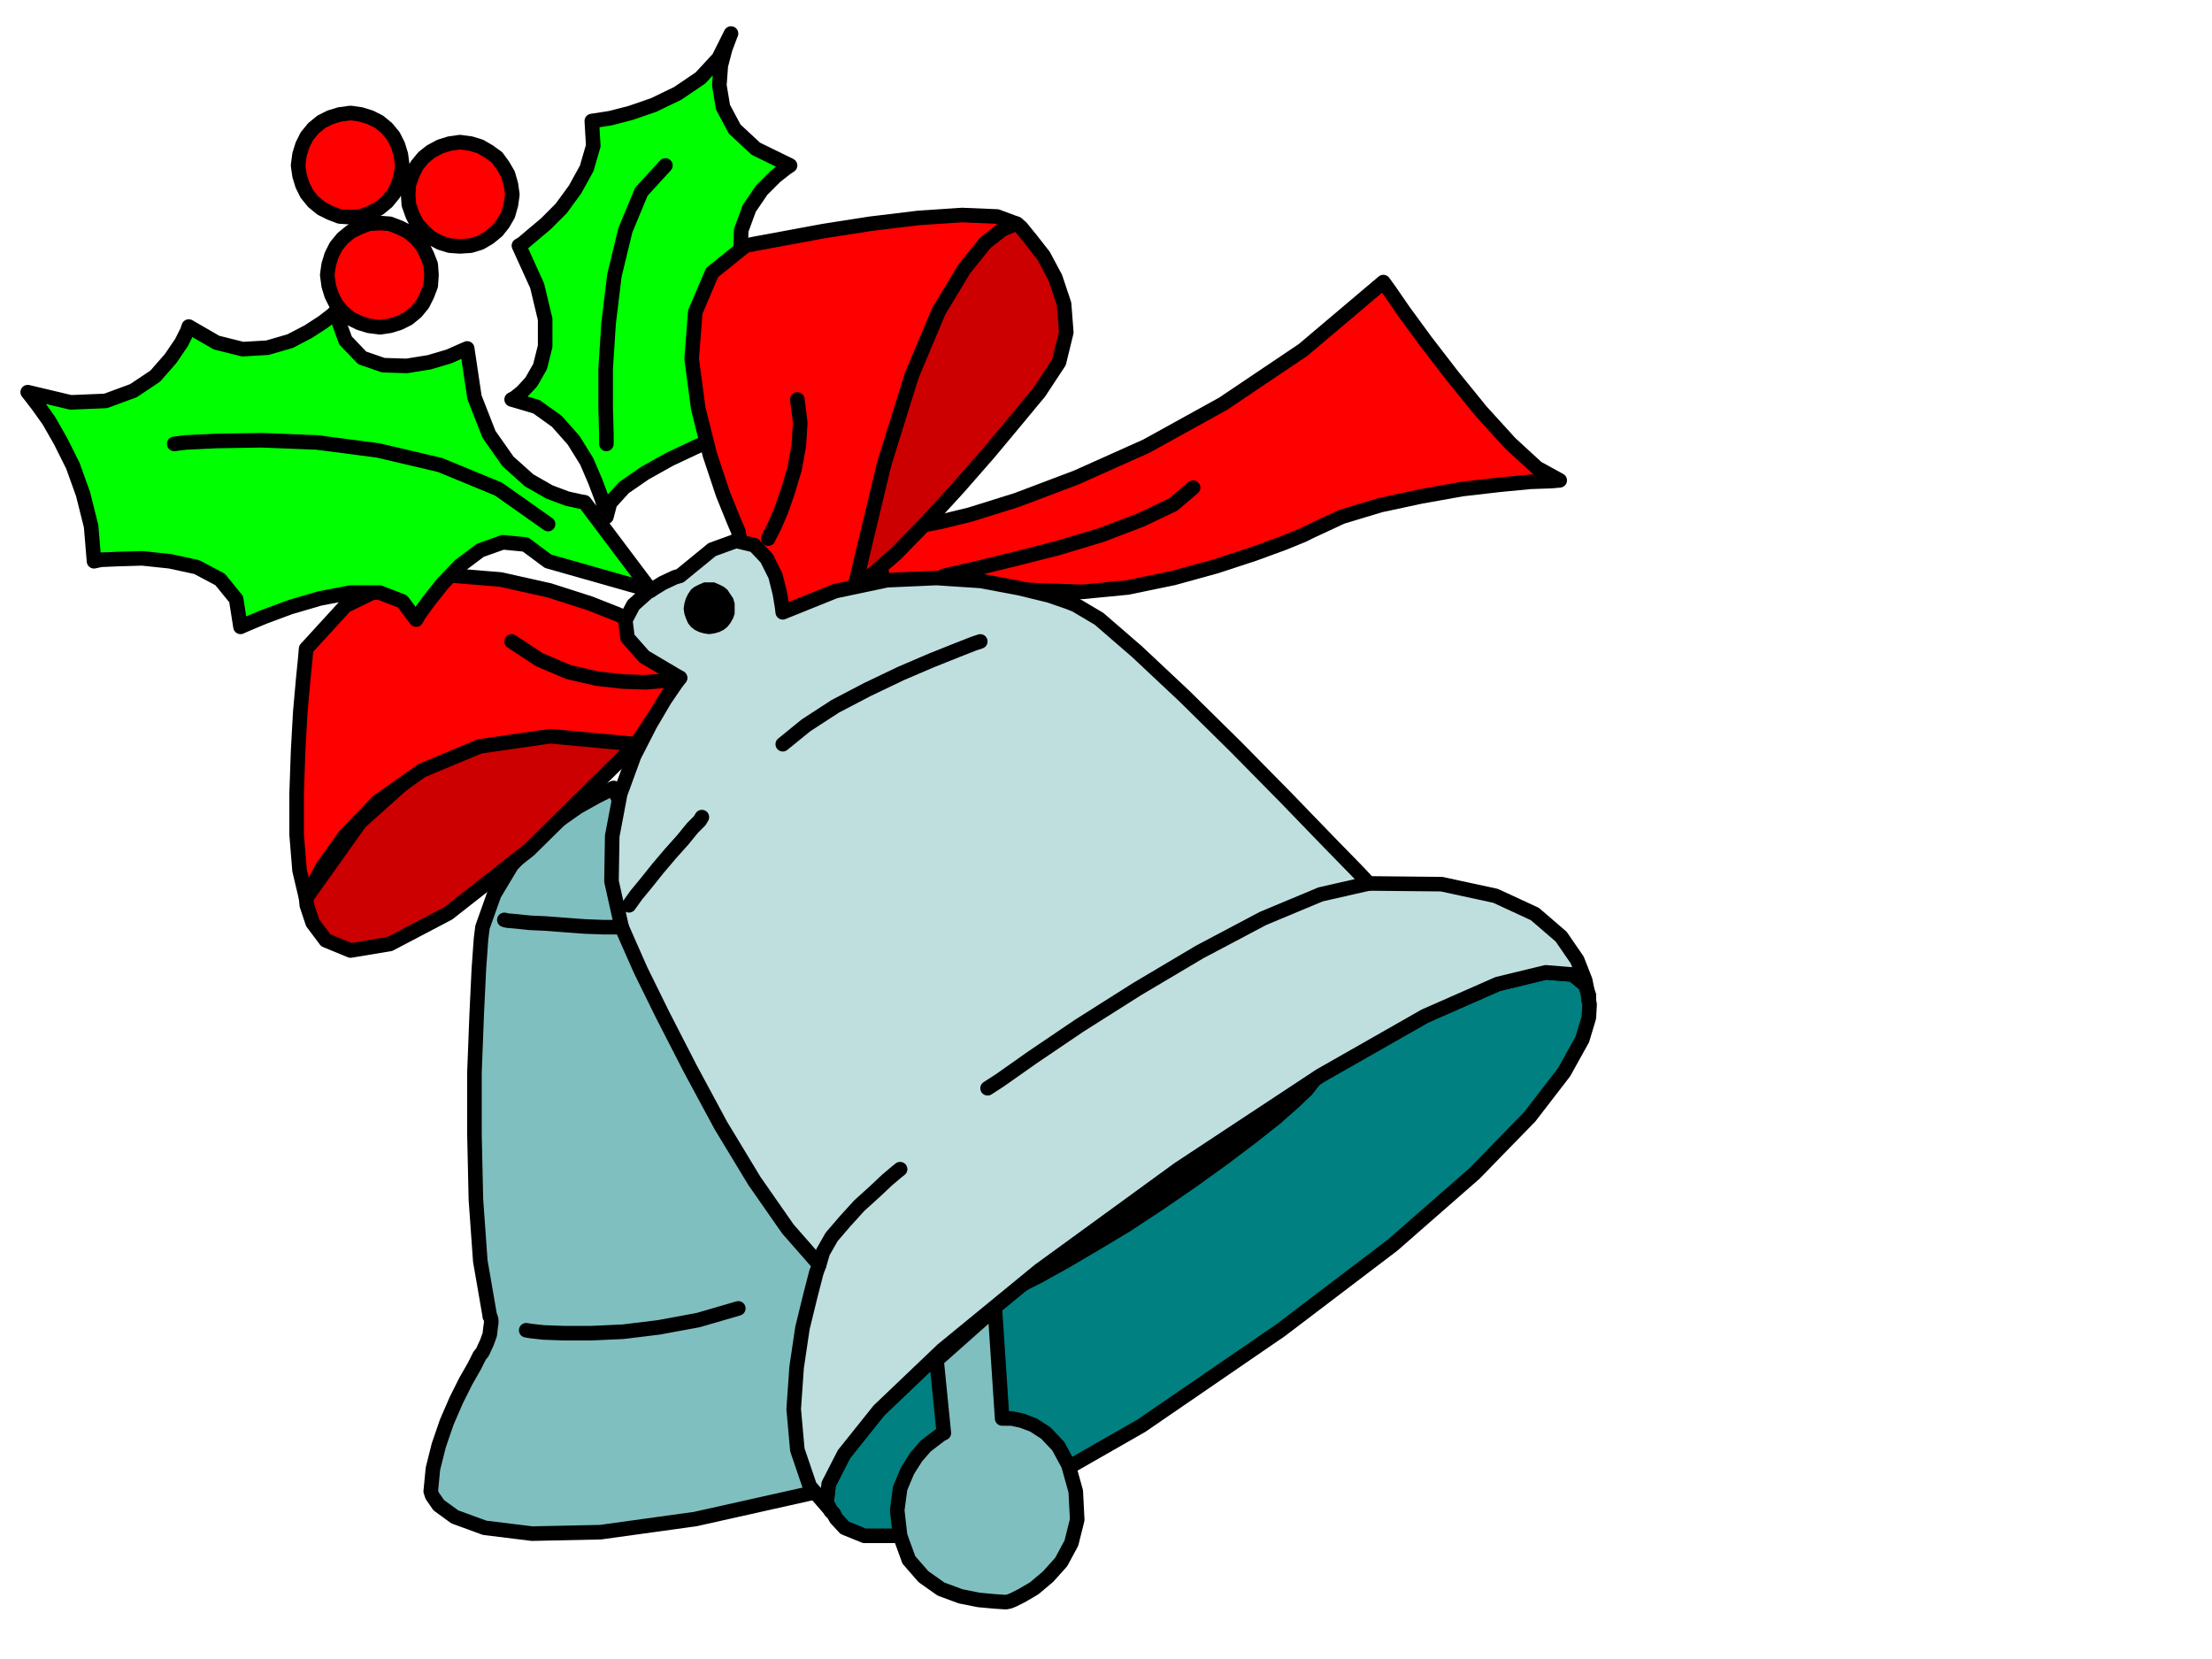 <svg xmlns="http://www.w3.org/2000/svg" width="490.455" height="367.842" fill-rule="evenodd" stroke-linecap="round" preserveAspectRatio="none" viewBox="0 0 3035 2276"><style>.pen1{stroke:#000;stroke-width:20;stroke-linejoin:round}.brush2{fill:#000}.pen2{stroke:none}.brush3{fill:#0f0}.brush4{fill:#80bfbf}.brush5{fill:#c00}.brush6{fill:red}</style><path d="m1757 1825-191 131-147 84-108 48-76 19h-49l-27-11-12-13-3-6-4-4-6-12 3-25 21-41 48-60 87-83 133-109 191-139 194-128 144-82 100-44 66-16 37 3 17 14 5 15v7l1 5-1 18-9 30-25 45-47 61-76 78-112 98-154 117z" class="pen1" style="fill:teal"/><path d="m1350 1788 2-8 11-13 18-18 26-23 32-25 38-29 42-30 46-32 47-30 45-28 40-23 37-20 30-16 24-10 17-4 8 1-2 8-11 14-19 18-25 22-33 26-37 28-43 31-45 31-47 31-45 27-41 24-36 20-30 15-24 10-17 5-8-2z" class="pen2 brush2"/><path d="m832 709-1-6-5-18-9-24-12-28-18-29-23-26-28-20-34-10 4-2 10-8 13-14 12-21 7-28v-37l-11-46-25-55 5-3 13-11 19-16 21-21 19-26 16-29 9-31-2-34 7-1 19-3 27-7 32-11 33-16 31-21 25-27 17-34-2 5-6 16-6 23-2 27 5 30 16 30 29 27 47 23-6 4-14 11-19 19-17 25-11 30-1 34 14 37 34 41-5 2-13 6-17 11-17 16-14 22-6 28 3 34 18 42-8 3-21 8-31 14-34 16-34 19-29 20-19 21-5 19z" class="pen1 brush3"/><path d="m842 1081-6 3-18 9-25 14-30 21-31 27-30 32-24 40-16 45-2 16-3 42-3 63-3 78v86l2 89 6 84 13 75v1l1 1 1 4v4l-1 7-1 9-4 11-6 13-4 5-7 14-12 21-13 26-13 30-11 32-8 32-3 31 2 6 9 13 22 16 41 15 65 8 94-2 130-18 170-38v-311l-282-654z" class="pen1 brush4"/><path d="m873 1021-12-5-32-9-49-7-62 2-71 18-76 39-77 69-74 104 1 10 8 24 18 24 34 14 54-9 80-42 111-87 147-145z" class="pen1 brush5"/><path d="m863 850-15-7-38-15-56-18-67-15-74-6-73 10-66 32-54 59-1 12-3 30-4 45-3 54-2 58v56l4 49 9 38 6-12 17-31 30-42 45-47 61-43 79-33 97-14 118 11 60-91-70-80zm412-131 15-3 41-10 64-20 82-31 96-43 105-58 110-74 110-93 8 11 20 29 30 41 37 48 39 48 40 44 37 34 31 17-11 1-29 1-42 4-52 6-56 10-56 12-53 16-43 20-10 5-27 11-41 15-52 17-58 16-63 13-62 6-59-2-212-10-1-4-3-9-3-13v-14l4-15 12-13 20-9 32-4z" class="pen1 brush6"/><path d="m1174 800 5-22 13-58 20-81 28-93 32-92 38-78 41-54 44-15 6 5 13 16 18 23 16 30 12 36 3 39-10 41-27 41-10 12-24 29-35 42-42 48-44 48-41 42-33 29-23 12z" class="pen1 brush5"/><path d="m1013 729-6-14-15-37-18-54-16-64-9-68 5-64 23-54 46-37 15-3 38-7 54-10 64-10 66-8 60-4 48 2 27 10-5 1-15 7-23 18-29 36-35 58-37 88-38 122-39 163-6 7-16 16-23 18-28 14-28 3-26-16-21-40-13-73z" class="pen1 brush6"/><path d="m1074 840-1-8-3-18-6-24-12-24-17-18-25-6-33 12-44 36-7 2-17 8-21 13-19 17-11 21 3 24 23 26 49 29-6 8-15 22-20 34-22 43-19 52-11 58-1 62 14 63 7 16 19 43 30 61 38 74 42 78 46 76 46 66 43 49-4 11-8 31-11 45-8 54-4 57 5 56 17 50 33 38-4-4-6-12 3-25 21-41 48-60 87-83 133-109 191-139 194-128 144-82 100-44 66-16 37 3 17 14 5 15v7l-1-8-4-20-11-28-22-32-36-31-54-25-74-16-100-1-15-16-41-42-58-60-68-69-71-70-65-61-52-45-32-19-10-4-26-9-41-10-53-10-61-4-68 3-71 15-72 29z" class="pen1" style="fill:#bfdfdf"/><path d="m1285 1866 10 100-4 2-8 6-13 10-13 15-12 19-10 24-4 30 4 35 12 33 20 23 24 17 27 10 25 5 22 2 15 1 5-1 5-2 12-6 17-10 19-16 18-20 14-26 8-32-2-39-10-36-14-26-17-18-17-11-16-6-14-3h-13l-10-151-80 71z" class="pen1 brush4"/><path fill="none" d="m1235 1604-5 4-13 11-17 16-21 19-20 22-18 21-12 21-5 17m231-242 17-11 44-31 65-44 79-50 86-51 87-46 79-33 66-15m-533-332-9 3-23 9-35 14-42 18-46 22-44 23-40 26-32 26m-111 100-3 5-10 10-13 16-17 19-17 20-16 20-14 17-10 14m-171 20 4 1 12 1 19 2 22 1 26 2 27 2 26 1h25m-131 553 6 1 18 2 28 1h37l44-2 49-6 54-10 55-16" class="pen1"/><path d="m973 870 7-1 7-2 6-3 5-4 4-5 4-7 2-6v-14l-2-7-4-6-4-6-5-4-6-3-7-3h-14l-7 3-6 3-5 4-4 6-3 6-2 7-1 7 1 7 2 6 3 7 4 5 5 4 6 3 7 2 7 1z" class="pen2 brush2"/><path fill="none" d="m933 930-6 2-16 2-25 2-31-1-36-4-39-9-40-17-38-25m352-141 2-4 7-14 9-21 9-26 9-30 6-32 2-32-4-32m201 242 13-3 35-8 49-12 59-15 60-18 55-21 44-21 27-23" class="pen1"/><path d="m802 689-6-1-18-4-24-9-28-16-29-26-26-37-20-51-10-67-7 3-18 8-27 8-31 5-32-1-29-10-23-24-14-39-4 4-13 10-20 13-25 13-31 9-34 2-36-9-38-22-2 6-8 16-15 22-21 24-30 20-38 14-48 2-59-14 4 5 10 13 15 21 16 28 17 34 14 39 11 44 4 48 9-2 23-1 34-1 38 4 37 8 32 17 22 27 6 38 9-4 24-10 35-13 41-12 42-8h40l31 12 19 25 4-7 13-18 19-24 24-25 28-21 31-11 31 3 31 23 141 40-91-121z" class="pen1 brush3"/><path fill="none" d="m239 609 16-2 42-2 62-1 76 3 84 11 85 20 80 33 68 48m80-110v-14l-1-36v-53l4-62 8-66 15-62 22-53 33-36" class="pen1"/><path d="m521 449 14-2 13-4 12-6 11-9 9-11 6-12 5-13 1-15-1-14-5-13-6-12-9-11-11-9-12-6-13-5-14-1-15 1-13 5-12 6-11 9-9 11-6 12-4 13-2 14 2 15 4 13 6 12 9 11 11 9 12 6 13 4 15 2zm110-111 15-1 13-4 12-7 11-9 8-10 7-12 4-14 2-14-2-14-4-14-7-12-8-11-11-8-12-7-13-4-15-2-14 2-13 4-13 7-10 8-9 11-6 12-5 14-1 14 1 14 5 14 6 12 9 10 10 9 13 7 13 4 14 1zm-150-40 14-1 13-5 12-6 11-9 9-11 6-12 4-13 2-14-2-15-4-13-6-12-9-11-11-9-12-6-13-4-14-2-15 2-13 4-12 6-11 9-9 11-6 12-4 13-2 15 2 14 4 13 6 12 9 11 11 9 12 6 13 5 15 1z" class="pen1 brush6"/></svg>
